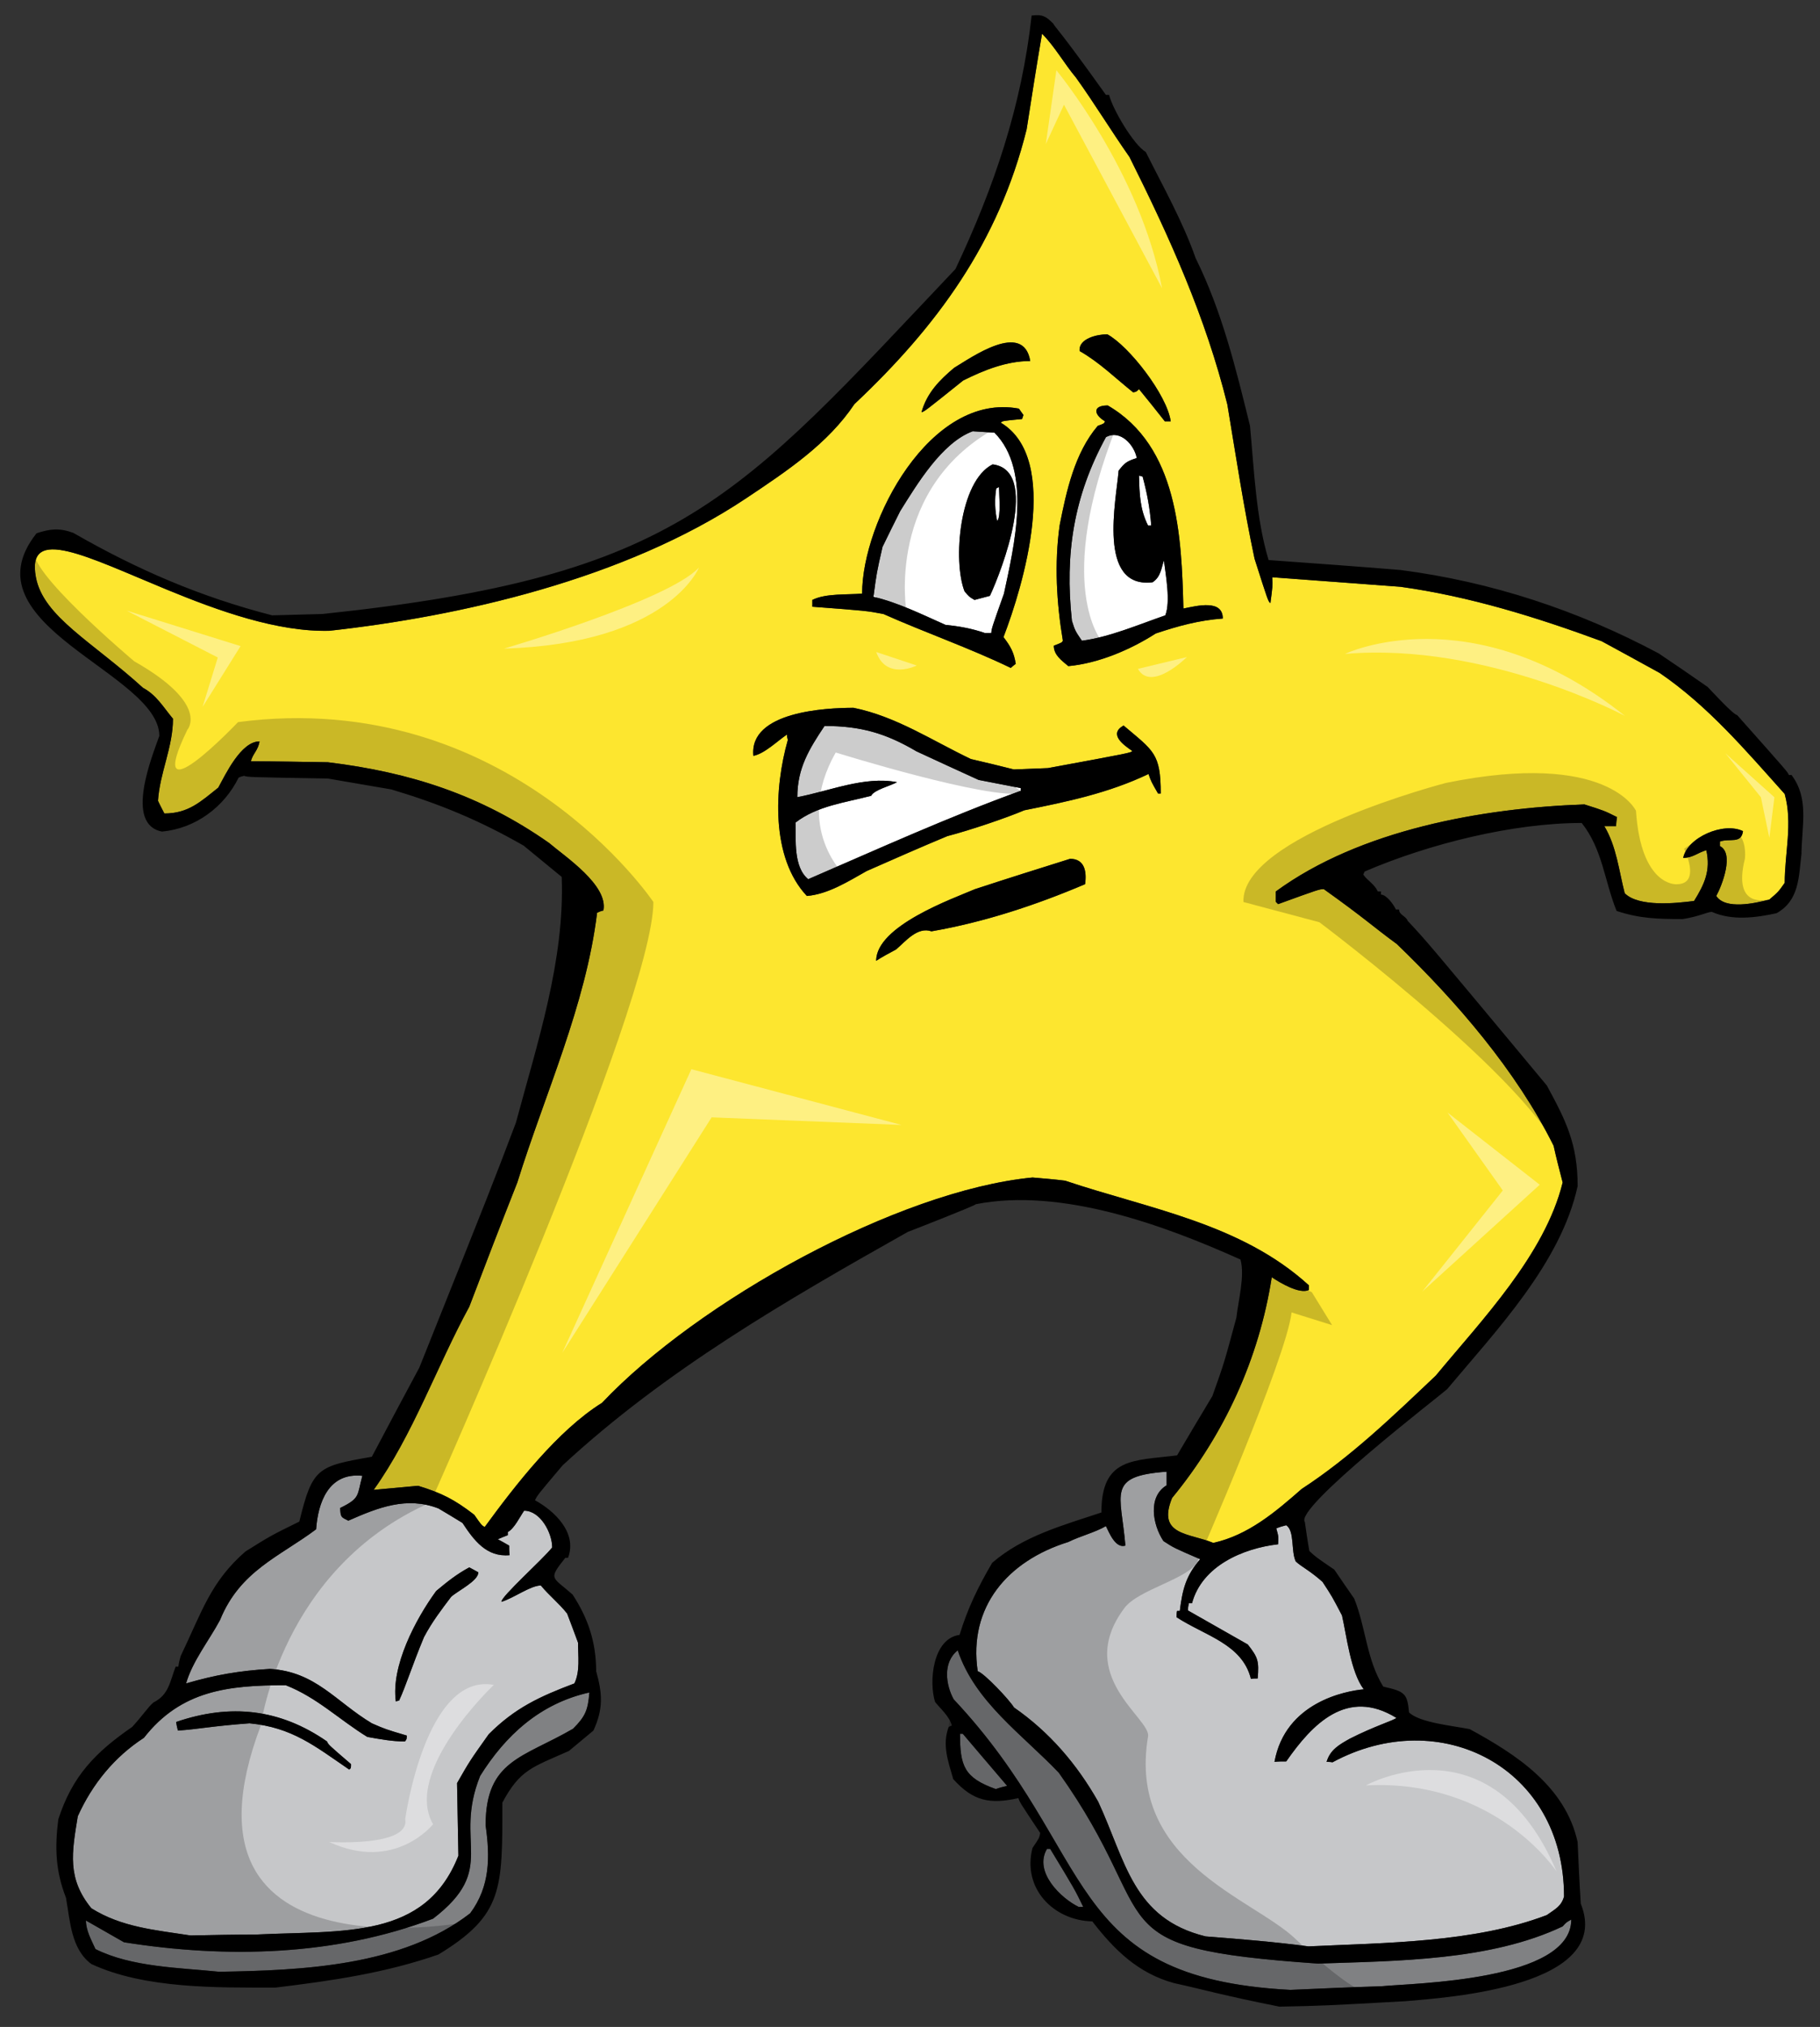 <?xml version="1.0" encoding="utf-8"?>
<!-- Generator: Adobe Illustrator 17.0.0, SVG Export Plug-In . SVG Version: 6.00 Build 0)  -->
<!DOCTYPE svg PUBLIC "-//W3C//DTD SVG 1.1//EN" "http://www.w3.org/Graphics/SVG/1.1/DTD/svg11.dtd">
<svg version="1.1" id="Layer_1" xmlns="http://www.w3.org/2000/svg" xmlns:xlink="http://www.w3.org/1999/xlink" x="0px" y="0px"
	 width="179.667px" height="200px" viewBox="0 0 179.667 200" style="enable-background:new 0 0 179.667 200;" xml:space="preserve"
	>
<rect x="0" y="0" width="179.667" height="200" fill="#333333" stroke="none"/>
<path id="color3" style="fill:#C6C7C9;" d="M127.916,154.071c0.581,0.537,1.386,0.895,2.64,2.013c0.94,1.433,0.94,1.433,1.923,3.313
	c0.446,1.922,0.852,5.59,2.148,7.288c-1.778,0.164-7.741,1.261-8.812,7.159c0.356-0.044,0.761-0.044,1.162-0.044
	c2.563-3.683,6.003-7.296,10.869-4.295c-0.177,0.222-2.146,0.806-4.604,2.058c-1.03,0.581-1.925,1.074-2.283,2.281
	c0.18,0,0.358,0,0.583,0.045c10.641-5.752,22.857,0.503,22.857,13.241c-0.27,0.981-0.895,1.251-1.701,1.832
	c-7.157,2.729-15.925,2.729-23.528,3.088c-3.354-0.447-6.754-0.719-10.155-0.984c-7.186-1.763-7.877-7.416-10.601-13.286
	c-2.102-3.714-4.829-6.89-8.318-9.305c-0.45-0.76-2.953-3.398-3.58-3.577c-0.933-6.339,2.945-10.882,8.947-12.749
	c1.163-0.58,2.637-0.939,3.711-1.566c0.314,0.627,0.939,2.236,1.923,1.923c-0.428-5.162-1.905-6.861,4.072-7.292v1.342
	c-1.88,1.12-1.387,3.895-0.314,5.505c1.031,0.67,1.031,0.67,3.625,1.788c-1.432,1.656-1.746,2.999-2.014,5.102h-0.268
	c-0.045,0.177-0.045,0.401-0.045,0.626c2.816,1.831,6.485,2.638,7.336,6.082c0.224-0.044,0.445-0.044,0.668-0.044
	c0.136-1.698,0.046-2.059-0.982-3.355c-1.968-1.118-3.936-2.236-5.903-3.354c0-0.268,0.043-0.493,0.088-0.715h0.314
	c0.981-3.669,5.009-5.413,8.497-5.816c0.046-0.763,0.046-0.763-0.179-1.565c0.313-0.136,0.628-0.226,0.984-0.314
	C127.828,151.075,127.424,153.041,127.916,154.071z M51.739,149.061c1.609,0,2.771,2.193,2.771,3.627
	c-0.896,1.141-5.091,4.886-5.009,5.364c1.207-0.357,2.861-1.61,3.891-1.61c0.85,1.029,1.789,1.747,2.595,2.772
	c0.356,0.943,0.715,1.88,1.074,2.865c0,1.342,0.222,2.818-0.358,4.026c-3.444,1.298-5.86,2.416-8.455,5.01
	c-1.877,2.64-1.877,2.64-3.13,4.83c0.044,2.37,0.089,4.741,0.134,7.157c-3.272,8.304-11.315,7.351-20.041,7.785
	c-2.145,0-4.293,0.045-6.396,0.089c-3.488-0.539-6.798-0.807-9.796-2.685c-2.414-2.951-1.925-5.503-1.341-9.079
	c1.432-3.176,3.622-5.861,6.53-7.741c3.667-4.694,8.366-5.188,14.001-5.188c3.087,1.21,5.279,3.399,8.05,5.1
	c1.254,0.224,2.461,0.449,3.714,0.449c0.179-0.226,0.179-0.226,0.179-0.583c-2.101-0.624-2.101-0.624-3.443-1.208
	c-3.58-2.146-5.547-5.1-10.066-5.368c-2.996,0.178-5.368,0.584-8.274,1.433c0.625-2.191,2.281-4.251,3.354-6.263
	c1.972-4.854,5.895-6.256,9.483-8.946c0.185-2.58,1.188-5.627,4.564-5.278c-0.538,1.968-0.179,2.19-2.192,3.176
	c0.045,0.939,0.09,0.895,0.806,1.253c2.95-1.3,5.768-2.419,8.901-1.207c0.76,0.446,1.564,0.937,2.369,1.429
	c1.119,1.699,2.372,3.402,4.654,3.18c-0.045-0.314-0.045-0.63-0.045-0.943c-0.402-0.223-0.76-0.445-1.12-0.626
	c0.316-0.134,0.627-0.269,0.985-0.403v-0.313C50.754,150.85,51.335,149.643,51.739,149.061z M34.651,174.067
	c-2.237-1.924-2.237-1.924-2.371-2.238c-4.65-3.221-9.528-3.756-14.894-1.921c0.044,0.268,0.088,0.535,0.177,0.849
	c2.014-0.134,3.355-0.446,7.068-0.716c4.206,0.402,6.441,2.237,9.841,4.564C34.651,174.47,34.651,174.47,34.651,174.067z
	 M47.221,155.144c-0.313-0.177-0.626-0.355-0.895-0.489c-1.252,0.672-2.192,1.432-3.266,2.327
	c-2.056,2.814-4.473,7.423-3.981,10.914c0.089-0.047,0.179-0.088,0.313-0.088c0.672-1.433,1.252-3.357,2.461-6.267
	c0.805-1.52,1.7-2.68,2.683-3.98C45.163,156.981,47.221,155.997,47.221,155.144z"/>
<path id="color2" style="fill:#808183;" d="M154.263,190.081c0.359-0.404,0.359-0.404,0.849-0.672c0,6.085-15.61,6.263-18.74,6.576
	c-2.997,0.091-5.993,0.223-8.992,0.358c-22.641-1.189-18.916-13.436-33.234-28.673c-0.762-1.388-1.119-3.622,0.401-4.83
	c1.7,5.098,6.397,8.318,9.976,12.077c10.662,14.988,3.086,17.266,25.586,18.832C137.892,193.48,147.106,193.48,154.263,190.081z
	 M47.399,175.231c-2.684,6.662,1.838,9.113-4.65,14.087c-9.662,3.67-20.354,3.938-30.509,2.325
	c-1.253-0.711-2.503-1.428-3.756-2.145c0,0.982,0.535,1.925,0.94,2.817c3.579,1.792,8.317,1.836,12.21,2.238
	c8.227-0.137,18.03-0.544,24.78-5.77c1.97-2.642,1.97-5.547,1.523-8.679c0-6.444,3.711-6.665,8.632-9.53
	c1.21-1.207,1.475-1.831,1.611-3.578C53.272,168.089,49.866,171.285,47.399,175.231z M103.357,182.432
	c-1.339,2.28,1.39,4.877,3.132,5.727h0.448c-0.85-1.745-0.85-1.745-3.265-5.727H103.357z M94.77,171.07
	c0,3.177,0.401,4.34,3.533,5.459c0.357-0.136,0.718-0.224,1.119-0.315c-1.476-1.746-2.953-3.442-4.383-5.144H94.77z"/>
<path id="color1" style="fill:#FDE62F;" d="M163.836,66.398c-1.924-1.072-3.848-2.103-5.725-3.131
	c-6.441-2.372-13.062-4.43-19.861-5.369c-4.249-0.313-8.455-0.626-12.658-0.94c0.042,0.894,0.042,0.894-0.18,2.551
	c-0.225-0.179-0.225-0.179-1.565-4.384c-1.073-5.055-1.835-10.11-2.684-15.21c-2.146-8.633-5.68-16.462-9.661-24.423
	c-1.792-2.551-3.446-5.278-5.279-7.83c-1.162-1.384-2.103-3.085-3.354-4.336c-0.536,3.128-1.028,6.262-1.521,9.438
	c-2.778,11.19-8.878,19.463-16.998,27.107c-2.64,3.938-6.64,6.588-10.668,9.279C61.6,57.22,45.247,60.838,32.504,62.239
	c-5.122,0.126-10.909-1.956-15.963-4.032c-7.884-3.241-13.983-6.464-12.998-1.248c0.738,3.91,5.568,6.352,10.578,10.914
	c1.341,0.716,2.013,1.926,2.953,3.043c0,2.816-1.299,5.324-1.479,8.095c0.18,0.405,0.403,0.807,0.628,1.254
	c2.371,0,3.579-1.163,5.322-2.549c0.716-1.295,2.238-4.562,4.072-4.562c-0.135,0.894-0.672,1.208-0.852,1.968
	c2.505,0,5.055,0.045,7.606,0.089c8.096,0.986,15.073,3.219,21.828,7.961c1.566,1.341,5.86,4.161,5.367,6.666
	c-0.222,0.046-0.446,0.135-0.624,0.223c-1.119,9.168-5.145,17.85-7.875,26.616c-1.608,4.068-3.177,8.14-4.743,12.257
	c-3.175,5.815-5.59,12.702-9.437,18.071c1.433-0.133,2.907-0.269,4.382-0.403c2.326,0.716,3.58,1.342,5.547,2.862
	c0.717,1.029,0.717,1.029,1.03,1.208c3.042-4.159,7.202-9.527,11.585-12.256c9.475-10.018,29.176-20.937,42.495-22.232
	c1.074,0.092,2.146,0.18,3.221,0.314c8.232,2.771,17.357,4.201,24.068,10.331v0.451c-0.939,0.446-2.865-0.719-3.671-1.256
	c-1.252,8.053-4.695,15.523-9.841,21.784c-1.52,3.711,1.7,3.445,4.071,4.43c3.443-0.763,6.129-3.045,8.723-5.322
	c4.876-3.178,9.036-7.204,13.241-11.185c4.518-5.457,10.78-11.941,12.523-19.055c-0.313-1.208-0.626-2.417-0.893-3.623
	c-3.671-7.382-9.574-14.225-15.479-19.907c-2.325-1.698-3.131-2.507-7.203-5.412c-0.444,0-0.444,0-4.516,1.477
	c-0.09-0.089-0.181-0.179-0.224-0.226V87.96c8.319-6.085,20.353-8.23,30.461-8.588c1.968,0.624,1.968,0.624,3.22,1.252
	c-0.044,0.267-0.088,0.58-0.088,0.893h-1.164c1.208,2.015,1.434,4.383,2.013,6.62c1.389,1.389,5.099,0.986,6.847,0.761
	c1.026-1.654,1.652-2.999,1.207-5.009c-0.895,0.268-1.343,0.76-2.282,0.76c0.402-2.014,3.979-3.579,5.904-2.64
	c-0.178,1.296-1.296,0.672-2.281,1.029v0.446c1.433,0.716,0.225,3.848-0.357,4.922c0.895,1.385,3.846,0.716,5.234,0.358
	c0.893-0.761,0.893-0.761,1.521-1.654c0-2.954,0.805-5.861,0-8.77C172.335,74.047,168.621,69.662,163.836,66.398z M109.308,32.984
	c2.146,1.162,5.905,5.992,6.263,8.588h-0.582c-0.848-1.074-1.7-2.149-2.548-3.175c-0.271,0.266-0.271,0.266-0.584,0.313
	c-1.742-1.389-3.309-2.953-5.277-4.071C106.445,33.384,108.369,32.984,109.308,32.984z M94.188,36.294
	c1.654-0.985,6.843-4.699,7.515-0.672c-2.326,0-4.562,0.896-6.62,1.922c-3.802,3.045-3.802,3.045-4.115,3.133
	C91.506,38.751,92.757,37.5,94.188,36.294z M80.189,59.196c1.341-0.672,3.443-0.492,4.918-0.628c0-7.112,6.712-19.905,15.48-18.248
	c0.134,0.178,0.267,0.401,0.444,0.626c-0.042,0.135-0.088,0.268-0.134,0.401c-1.923,0.181-1.923,0.181-2.102,0.357
	c5.994,3.578,2.193,16.147,0.268,21.16c0.718,0.938,1.03,1.521,1.21,2.638c-0.18,0.137-0.358,0.269-0.492,0.402
	c-4.072-1.968-8.455-3.487-12.57-5.321c-1.654-0.314-1.654-0.314-7.022-0.718V59.196z M107.117,87.243
	c-4.832,2.057-9.976,3.755-15.166,4.652c-1.384-0.493-2.592,1.027-3.487,1.787c-0.672,0.358-1.343,0.719-1.97,1.119
	c0-3.445,7.56-6.127,9.75-7.066c3.132-1.029,6.264-2.013,9.396-2.995C107.071,84.74,107.297,85.991,107.117,87.243z M114.318,78.296
	c-0.67-1.163-0.67-1.163-0.941-1.923c-3.935,1.878-8.007,2.729-12.256,3.578c-1.788,0.761-5.368,1.97-7.605,2.552
	c-2.682,1.116-5.323,2.282-7.959,3.443c-1.834,1.03-3.803,2.284-5.906,2.461c-3.579-3.803-3.221-10.691-1.879-15.391
	c-0.045-0.176-0.088-0.356-0.088-0.534c-0.94,0.627-2.192,1.879-3.312,2.1c-0.446-4.382,7.204-4.741,9.886-4.741
	c4.206,0.852,7.74,3.221,11.585,5.055c1.388,0.314,2.818,0.672,4.251,1.028c1.117-0.042,2.235-0.088,3.355-0.134
	c8.229-1.518,8.229-1.518,8.317-1.696c-0.848-0.584-2.369-1.657-0.848-2.506c2.951,2.506,3.667,2.729,3.667,6.709H114.318z
	 M114.093,62.506c-2.502,1.61-5.678,2.952-8.632,3.221c-0.627-0.538-1.432-1.074-1.432-2.014c0.805-0.313,0.805-0.313,0.895-0.493
	c-0.624-3.755-0.849-7.602-0.314-11.406c0.673-3.398,1.477-7.111,3.76-9.796c0.626-0.224,0.626-0.224,0.714-0.449
	c-1.073-0.624-1.296-1.563,0.271-1.563c6.932,4.027,7.289,12.882,7.47,20.039c1.341-0.268,3.889-0.938,3.889,0.986
	C118.344,61.21,116.376,61.746,114.093,62.506z"/>
<path id="fill" style="fill:#FFFFFF;" d="M96.605,76.955c1.384,0.268,2.771,0.535,4.16,0.807v0.266
	c-7.159,2.596-14.047,5.725-20.981,8.723c-1.475-1.207-1.207-3.892-1.251-5.59c2.147-1.656,4.918-1.968,7.469-2.64
	c0.268-0.582,1.923-0.984,2.549-1.342c-3.221-0.625-6.709,0.895-9.842,1.477c0-2.861,1.163-4.741,2.686-7.023
	c3.579,0,6.037,0.716,9.079,2.504C92.49,75.075,94.547,76.014,96.605,76.955z M113.782,57.453
	c-5.503,0.668-3.579-8.141-3.355-11.007c0.582-0.76,0.804-0.938,1.79-1.251c-0.224-1.252-1.612-2.864-3.043-2.057
	c-3.177,5.816-4.071,11.495-3.356,18.115c0.314,0.984,0.314,0.984,0.985,1.968c2.729-0.354,5.636-1.608,8.232-2.504
	c0.535-1.344,0.043-3.98-0.136-5.413C114.63,56.109,114.585,56.915,113.782,57.453z M97.23,62.46h0.626
	c0.046-0.488,0.046-0.488,1.254-3.891c0.984-4.608,2.817-12.12-0.941-15.879c-0.715-0.046-1.432-0.089-2.147-0.136
	c-3.041,1.119-5.501,5.236-7.156,7.876c-0.581,1.162-1.164,2.327-1.745,3.53c-0.581,2.552-0.581,2.552-0.894,4.924
	c2.46,0.582,4.787,1.742,7.11,2.771C94.682,61.792,95.935,62.013,97.23,62.46z M97.99,45.82c4.696,0.584,0.94,10.378-0.268,12.974
	c-0.535,0.135-1.028,0.27-1.521,0.403c-0.537-0.314-0.537-0.314-0.985-0.852C94.055,55.395,94.682,47.477,97.99,45.82z
	 M113.334,51.859c-0.807-1.609-0.85-3.131-0.895-4.92c0.088,0,0.224,0.046,0.357,0.089c0.447,1.656,0.716,3.087,0.85,4.831H113.334z
	 M98.439,51.413c-0.226-1.03-0.269-2.147-0.09-3.22c0.09-0.045,0.178-0.088,0.269-0.135C98.618,48.728,98.84,51.01,98.439,51.413z"
	/>
<path id="outline" d="M176.586,76.463c-0.091-0.27-0.091-0.27-5.1-5.906c-0.401-0.044-2.641-2.505-2.909-2.773
	c-1.61-1.119-3.22-2.235-4.831-3.31c-7.962-4.248-16.505-7.067-25.497-8.232c-4.338-0.356-8.677-0.669-13.017-0.982
	c-1.252-4.162-1.43-8.947-1.834-13.241c-1.386-5.636-2.773-11.317-5.369-16.551c-1.251-3.58-3.219-7.069-4.919-10.468
	c-1.208-0.714-3.264-4.204-3.623-5.636h-0.313c-4.695-6.574-5.055-6.709-5.188-7.022c-0.76-0.759-1.073-0.938-2.146-0.806
	c-0.986,8.947-3.713,16.952-7.516,25.005C72.727,49.346,67.18,56.878,31.831,60.583c-1.654,0.046-3.309,0.088-4.963,0.134
	c-7.113-1.835-13.242-4.475-19.64-8.141c-1.34-0.493-2.281-0.403-3.621,0.044c-7.202,9.079,12.121,13.768,12.121,19.994
	c-0.669,1.923-3.489,8.725,0.268,9.439c3.311-0.312,6.127-2.415,7.56-5.323c0.179-0.091,0.358-0.137,0.535-0.179
	c0.405,0.134,0.405,0.134,8.278,0.268c2.059,0.358,4.16,0.716,6.263,1.075c4.786,1.43,8.678,3.04,13.061,5.545
	c1.251,1.028,2.504,2.057,3.757,3.087c0.313,8.23-2.416,16.416-4.518,24.244c-2.372,6.263-2.372,6.263-9.529,24.158
	c-1.565,2.903-3.131,5.857-4.695,8.812c-5.367,0.937-5.86,1.073-7.159,6.395c-2.818,1.387-2.818,1.387-5.322,2.953
	c-3.443,2.995-4.294,5.948-6.398,10.332c-0.089,0.314-0.178,0.672-0.223,1.029H17.34c-0.583,1.523-0.672,2.773-2.192,3.535
	c-0.538,0.445-1.028,1.251-2.102,2.414c-3.624,2.503-5.906,4.829-7.292,9.124c-0.356,2.818-0.268,5.099,0.761,7.739
	c0.403,2.236,0.491,5.054,2.505,6.532c5.279,2.458,12.481,2.325,18.162,2.325c5.545-0.67,10.824-1.431,16.101-3.264
	c6.4-3.901,6.31-6.443,6.31-14.987c1.744-3.266,2.951-3.489,6.573-5.1c0.808-0.67,1.612-1.343,2.418-2.013
	c0.981-2.148,0.893-3.624,0.267-5.859c0-2.865-0.805-5.234-2.326-7.558c-2.014-1.791-2.461-1.436-0.716-3.627h0.268
	c0.939-2.504-1.387-4.652-3.266-5.679c0.27-0.536,0.27-0.536,2.731-3.445c10.152-9.395,22.095-16.281,34.084-23.037
	c0.491-0.181,6.665-2.595,6.71-2.729c8.409-1.654,18.563,2.059,26.123,5.46c0.449,1.609-0.224,4.068-0.402,5.722
	c-1.207,4.476-1.207,4.476-2.369,7.74c-1.164,1.923-2.326,3.892-3.49,5.861c-4.263,0.545-7.471,0.151-7.471,5.636
	c-3.755,1.25-7.74,2.327-10.781,4.967c-1.386,2.368-2.414,4.473-3.22,7.11c-2.683,0.359-3.041,4.698-2.415,6.622
	c0.536,0.668,1.43,1.429,1.654,2.326c-0.134,0.042-0.225,0.088-0.313,0.133c-0.67,1.79-0.045,3.4,0.448,5.144
	c1.967,2.192,3.621,2.505,6.441,1.881c0.09,0.355,0.09,0.355,2.146,3.443c-0.089,0.49-0.089,0.49-0.761,1.475
	c-1.028,3.982,2.059,7.157,5.906,7.246c2.146,2.774,4.474,5.102,8.05,6.085c2.686,0.58,4.787,1.207,10.423,2.327
	c4.339-0.089,4.339-0.089,12.436-0.538c4.16-0.357,20.576-1.431,17.313-9.618c-0.134-2.057-0.225-4.068-0.313-6.084
	c-1.209-5.501-6.04-8.632-10.647-11.14c-1.478-0.312-4.965-0.623-5.994-1.653c-0.179-1.922-0.446-2.058-2.549-2.548
	c-1.656-2.684-1.702-5.771-2.864-8.682c-0.672-0.981-1.341-1.922-1.968-2.86c-1.835-1.252-1.835-1.252-2.461-1.834
	c-0.178-0.983-0.312-1.922-0.445-2.863c-1.081-1.373,13.349-12.476,14.044-13.105c4.832-5.77,11.229-12.437,12.885-20.041
	c0-4.113-1.118-6.396-3.044-9.929c-11.809-14.182-11.809-14.182-13.732-16.24c-0.179-0.49-0.851-0.579-0.851-1.118h-0.311
	c-0.225-0.489-0.939-1.474-1.477-1.474V87.96h-0.313c-0.358-0.76-0.985-1.03-1.433-1.658c0.045-0.132,0.092-0.221,0.137-0.31
	c6.35-2.73,14.625-4.789,21.426-4.789c2.058,2.596,2.234,5.683,3.442,8.679c2.282,0.761,4.116,0.803,6.532,0.803
	c1.656-0.266,2.326-0.668,2.86-0.714c2.015,0.894,4.342,0.583,6.399,0.137c2.235-1.254,2.189-3.536,2.46-5.862
	c0.044-2.905,0.761-5.457-0.984-7.781H176.586z M56.569,170.576c-4.921,2.865-8.632,3.086-8.632,9.53
	c0.447,3.132,0.447,6.037-1.523,8.679c-6.75,5.225-16.553,5.633-24.78,5.77c-3.893-0.402-8.632-0.446-12.21-2.238
	c-0.405-0.893-0.94-1.835-0.94-2.817c1.253,0.717,2.503,1.434,3.756,2.145c10.155,1.613,20.847,1.345,30.509-2.325
	c6.489-4.974,1.966-7.425,4.65-14.087c2.467-3.946,5.873-7.143,10.781-8.233C58.044,168.745,57.778,169.369,56.569,170.576z
	 M54.511,152.688c-0.896,1.141-5.091,4.886-5.009,5.364c1.207-0.357,2.861-1.61,3.891-1.61c0.85,1.029,1.789,1.747,2.595,2.772
	c0.356,0.943,0.715,1.88,1.074,2.865c0,1.342,0.222,2.818-0.358,4.026c-3.444,1.298-5.86,2.416-8.455,5.01
	c-1.877,2.64-1.877,2.64-3.13,4.83c0.044,2.37,0.089,4.741,0.134,7.157c-3.272,8.304-11.315,7.351-20.041,7.785
	c-2.145,0-4.293,0.045-6.396,0.089c-3.488-0.539-6.798-0.807-9.796-2.685c-2.414-2.951-1.925-5.503-1.341-9.079
	c1.432-3.176,3.622-5.861,6.53-7.741c3.667-4.694,8.366-5.188,14.001-5.188c3.087,1.21,5.279,3.399,8.05,5.1
	c1.254,0.224,2.461,0.449,3.714,0.449c0.179-0.226,0.179-0.226,0.179-0.583c-2.101-0.624-2.101-0.624-3.443-1.208
	c-3.58-2.146-5.547-5.1-10.066-5.368c-2.996,0.178-5.368,0.584-8.274,1.433c0.625-2.191,2.281-4.251,3.354-6.263
	c1.972-4.854,5.895-6.256,9.483-8.946c0.185-2.58,1.188-5.627,4.564-5.278c-0.538,1.968-0.179,2.19-2.192,3.176
	c0.045,0.939,0.09,0.895,0.806,1.253c2.95-1.3,5.768-2.419,8.901-1.207c0.76,0.446,1.564,0.937,2.369,1.429
	c1.119,1.699,2.372,3.402,4.654,3.18c-0.045-0.314-0.045-0.63-0.045-0.943c-0.402-0.223-0.76-0.445-1.12-0.626
	c0.316-0.134,0.627-0.269,0.985-0.403v-0.313c0.626-0.314,1.207-1.521,1.611-2.103C53.348,149.061,54.511,151.254,54.511,152.688z
	 M98.304,176.529c-3.132-1.119-3.533-2.282-3.533-5.459h0.27c1.43,1.701,2.907,3.398,4.383,5.144
	C99.021,176.306,98.661,176.394,98.304,176.529z M106.489,188.158c-1.742-0.85-4.471-3.446-3.132-5.727h0.316
	c2.415,3.982,2.415,3.982,3.265,5.727H106.489z M155.111,189.409c0,6.085-15.61,6.263-18.74,6.576
	c-2.997,0.091-5.993,0.223-8.992,0.358c-22.641-1.189-18.916-13.436-33.234-28.673c-0.762-1.388-1.119-3.622,0.401-4.83
	c1.7,5.098,6.397,8.318,9.976,12.077c10.662,14.988,3.086,17.266,25.586,18.832c7.784-0.27,16.999-0.27,24.155-3.669
	C154.622,189.677,154.622,189.677,155.111,189.409z M130.556,156.084c0.94,1.433,0.94,1.433,1.923,3.313
	c0.446,1.922,0.852,5.59,2.148,7.288c-1.778,0.164-7.741,1.261-8.812,7.159c0.356-0.044,0.761-0.044,1.162-0.044
	c2.563-3.683,6.003-7.296,10.869-4.295c-0.177,0.222-2.146,0.806-4.604,2.058c-1.03,0.581-1.925,1.074-2.283,2.281
	c0.18,0,0.358,0,0.583,0.045c10.641-5.752,22.857,0.503,22.857,13.241c-0.27,0.981-0.895,1.251-1.701,1.832
	c-7.157,2.729-15.925,2.729-23.528,3.088c-3.354-0.447-6.754-0.719-10.155-0.984c-7.186-1.763-7.877-7.416-10.601-13.286
	c-2.102-3.714-4.829-6.89-8.318-9.305c-0.45-0.76-2.953-3.398-3.58-3.577c-0.933-6.339,2.945-10.882,8.947-12.749
	c1.163-0.58,2.637-0.939,3.711-1.566c0.314,0.627,0.939,2.236,1.923,1.923c-0.428-5.162-1.905-6.861,4.072-7.292v1.342
	c-1.88,1.12-1.387,3.895-0.314,5.505c1.031,0.67,1.031,0.67,3.625,1.788c-1.432,1.656-1.746,2.999-2.014,5.102h-0.268
	c-0.045,0.177-0.045,0.401-0.045,0.626c2.816,1.831,6.485,2.638,7.336,6.082c0.224-0.044,0.445-0.044,0.668-0.044
	c0.136-1.698,0.046-2.059-0.982-3.355c-1.968-1.118-3.936-2.236-5.903-3.354c0-0.268,0.043-0.493,0.088-0.715h0.314
	c0.981-3.669,5.009-5.413,8.497-5.816c0.046-0.763,0.046-0.763-0.179-1.565c0.313-0.136,0.628-0.226,0.984-0.314
	c0.852,0.582,0.447,2.548,0.939,3.578C128.497,154.608,129.302,154.967,130.556,156.084z M176.184,87.11
	c-0.629,0.894-0.629,0.894-1.521,1.654c-1.389,0.358-4.34,1.026-5.234-0.358c0.582-1.074,1.79-4.205,0.357-4.922v-0.446
	c0.985-0.356,2.104,0.267,2.281-1.029c-1.925-0.94-5.502,0.626-5.904,2.64c0.939,0,1.388-0.492,2.282-0.76
	c0.445,2.01-0.181,3.354-1.207,5.009c-1.748,0.225-5.458,0.627-6.847-0.761c-0.579-2.237-0.805-4.605-2.013-6.62h1.164
	c0-0.313,0.044-0.626,0.088-0.893c-1.252-0.628-1.252-0.628-3.22-1.252c-10.108,0.358-22.142,2.504-30.461,8.588v1.026
	c0.043,0.046,0.134,0.137,0.224,0.226c4.071-1.477,4.071-1.477,4.516-1.477c4.072,2.905,4.878,3.714,7.203,5.412
	c5.904,5.682,11.808,12.525,15.479,19.907c0.267,1.206,0.58,2.415,0.893,3.623c-1.743,7.113-8.006,13.598-12.523,19.055
	c-4.205,3.98-8.365,8.007-13.241,11.185c-2.594,2.277-5.279,4.56-8.723,5.322c-2.371-0.984-5.591-0.719-4.071-4.43
	c5.146-6.261,8.589-13.731,9.841-21.784c0.806,0.537,2.732,1.702,3.671,1.256v-0.451c-6.711-6.13-15.836-7.561-24.068-10.331
	c-1.074-0.135-2.146-0.223-3.221-0.314c-13.319,1.296-33.021,12.215-42.495,22.232c-4.383,2.729-8.543,8.097-11.585,12.256
	c-0.313-0.179-0.313-0.179-1.03-1.208c-1.967-1.52-3.221-2.146-5.547-2.862c-1.476,0.135-2.95,0.271-4.382,0.403
	c3.847-5.369,6.262-12.256,9.437-18.071c1.566-4.117,3.134-8.189,4.743-12.257c2.729-8.767,6.756-17.448,7.875-26.616
	c0.177-0.088,0.401-0.177,0.624-0.223c0.493-2.505-3.801-5.325-5.367-6.666c-6.754-4.742-13.731-6.975-21.828-7.961
	c-2.55-0.044-5.1-0.089-7.606-0.089c0.179-0.761,0.716-1.074,0.852-1.968c-1.834,0-3.356,3.267-4.072,4.562
	c-1.744,1.387-2.951,2.549-5.322,2.549c-0.225-0.446-0.448-0.849-0.628-1.254c0.18-2.771,1.479-5.278,1.479-8.095
	c-0.94-1.117-1.612-2.327-2.953-3.043c-5.01-4.562-9.84-7.004-10.578-10.914c-0.985-5.216,5.115-1.993,12.998,1.248
	c5.055,2.076,10.841,4.159,15.963,4.032C45.247,60.838,61.6,57.22,73.681,49.151c4.028-2.691,8.028-5.341,10.668-9.279
	c8.12-7.645,14.22-15.917,16.998-27.107c0.492-3.175,0.984-6.309,1.521-9.438c1.252,1.251,2.192,2.952,3.354,4.336
	c1.833,2.552,3.487,5.278,5.279,7.83c3.981,7.961,7.515,15.79,9.661,24.423c0.849,5.1,1.61,10.154,2.684,15.21
	c1.341,4.205,1.341,4.205,1.565,4.384c0.222-1.658,0.222-1.658,0.18-2.551c4.203,0.314,8.409,0.627,12.658,0.94
	c6.8,0.939,13.421,2.997,19.861,5.369c1.878,1.028,3.802,2.059,5.725,3.131c4.785,3.264,8.499,7.649,12.348,11.943
	C176.988,81.249,176.184,84.157,176.184,87.11z M34.651,174.067c0,0.402,0,0.402-0.179,0.538c-3.399-2.327-5.635-4.162-9.841-4.564
	c-3.714,0.27-5.055,0.582-7.068,0.716c-0.088-0.313-0.133-0.581-0.177-0.849c5.366-1.835,10.244-1.3,14.894,1.921
	C32.414,172.144,32.414,172.144,34.651,174.067z M46.326,154.654c0.268,0.134,0.581,0.313,0.895,0.489
	c0,0.854-2.058,1.838-2.685,2.417c-0.983,1.301-1.877,2.461-2.683,3.98c-1.209,2.909-1.789,4.834-2.461,6.267
	c-0.134,0-0.224,0.041-0.313,0.088c-0.492-3.491,1.925-8.1,3.981-10.914C44.134,156.086,45.074,155.326,46.326,154.654z
	 M107.117,87.243c-4.832,2.057-9.976,3.755-15.166,4.652c-1.384-0.493-2.592,1.027-3.487,1.787c-0.672,0.358-1.343,0.719-1.97,1.119
	c0-3.445,7.56-6.127,9.75-7.066c3.132-1.029,6.264-2.013,9.396-2.995C107.071,84.74,107.297,85.991,107.117,87.243z M110.919,71.587
	c-1.521,0.849,0,1.922,0.848,2.506c-0.088,0.179-0.088,0.179-8.317,1.696c-1.12,0.046-2.238,0.093-3.355,0.134
	c-1.433-0.356-2.863-0.714-4.251-1.028c-3.845-1.834-7.379-4.204-11.585-5.055c-2.682,0-10.333,0.359-9.886,4.741
	c1.119-0.221,2.372-1.473,3.312-2.1c0,0.178,0.043,0.358,0.088,0.534c-1.341,4.699-1.699,11.588,1.879,15.391
	c2.104-0.177,4.072-1.431,5.906-2.461c2.637-1.161,5.277-2.327,7.959-3.443c2.237-0.582,5.817-1.791,7.605-2.552
	c4.249-0.849,8.32-1.7,12.256-3.578c0.271,0.761,0.271,0.761,0.941,1.923h0.267C114.586,74.316,113.87,74.093,110.919,71.587z
	 M100.766,78.027c-7.159,2.596-14.047,5.725-20.981,8.723c-1.475-1.207-1.207-3.892-1.251-5.59c2.147-1.656,4.918-1.968,7.469-2.64
	c0.268-0.582,1.923-0.984,2.549-1.342c-3.221-0.625-6.709,0.895-9.842,1.477c0-2.861,1.163-4.741,2.686-7.023
	c3.579,0,6.037,0.716,9.079,2.504c2.015,0.939,4.072,1.879,6.13,2.819c1.384,0.268,2.771,0.535,4.16,0.807V78.027z M99.781,65.905
	c0.134-0.133,0.313-0.266,0.492-0.402c-0.18-1.117-0.492-1.701-1.21-2.638c1.926-5.013,5.727-17.581-0.268-21.16
	c0.179-0.177,0.179-0.177,2.102-0.357c0.046-0.133,0.092-0.266,0.134-0.401c-0.178-0.225-0.311-0.448-0.444-0.626
	c-8.768-1.657-15.48,11.136-15.48,18.248c-1.475,0.136-3.577-0.044-4.918,0.628v0.67c5.368,0.404,5.368,0.404,7.022,0.718
	C91.326,62.418,95.709,63.937,99.781,65.905z M87.121,53.96c0.581-1.203,1.164-2.368,1.745-3.53c1.655-2.64,4.115-6.757,7.156-7.876
	c0.716,0.046,1.433,0.089,2.147,0.136c3.758,3.758,1.925,11.27,0.941,15.879c-1.208,3.403-1.208,3.403-1.254,3.891H97.23
	c-1.296-0.447-2.549-0.668-3.894-0.804c-2.323-1.029-4.65-2.189-7.11-2.771C86.54,56.512,86.54,56.512,87.121,53.96z
	 M116.824,60.045c-0.181-7.157-0.538-16.012-7.47-20.039c-1.567,0-1.345,0.939-0.271,1.563c-0.088,0.225-0.088,0.225-0.714,0.449
	c-2.282,2.685-3.087,6.398-3.76,9.796c-0.534,3.804-0.31,7.651,0.314,11.406c-0.09,0.181-0.09,0.181-0.895,0.493
	c0,0.939,0.805,1.475,1.432,2.014c2.954-0.269,6.13-1.611,8.632-3.221c2.283-0.761,4.251-1.296,6.62-1.475
	C120.713,59.107,118.165,59.777,116.824,60.045z M112.797,47.028c0.447,1.656,0.716,3.087,0.85,4.831h-0.312
	c-0.807-1.609-0.85-3.131-0.895-4.92C112.527,46.939,112.663,46.985,112.797,47.028z M115.035,60.717
	c-2.597,0.896-5.504,2.149-8.232,2.504c-0.671-0.984-0.671-0.984-0.985-1.968c-0.715-6.62,0.18-12.299,3.356-18.115
	c1.431-0.807,2.819,0.805,3.043,2.057c-0.986,0.313-1.208,0.491-1.79,1.251c-0.224,2.866-2.147,11.675,3.355,11.007
	c0.803-0.538,0.848-1.344,1.117-2.148C115.078,56.737,115.57,59.373,115.035,60.717z M96.202,59.196
	c0.492-0.133,0.985-0.268,1.521-0.403c1.208-2.595,4.964-12.389,0.268-12.974c-3.309,1.657-3.936,9.575-2.773,12.525
	C95.665,58.882,95.665,58.882,96.202,59.196z M98.35,48.193c0.09-0.045,0.178-0.088,0.269-0.135c0,0.67,0.222,2.952-0.179,3.354
	C98.214,50.382,98.171,49.266,98.35,48.193z M106.579,34.638c-0.134-1.254,1.79-1.654,2.729-1.654
	c2.146,1.162,5.905,5.992,6.263,8.588h-0.582c-0.848-1.074-1.7-2.149-2.548-3.175c-0.271,0.266-0.271,0.266-0.584,0.313
	C110.114,37.32,108.547,35.757,106.579,34.638z M95.083,37.544c-3.802,3.045-3.802,3.045-4.115,3.133
	c0.538-1.926,1.789-3.177,3.221-4.382c1.654-0.985,6.843-4.699,7.515-0.672C99.377,35.622,97.142,36.518,95.083,37.544z"/>
<path id="shadow" style="opacity:0.2;" d="M25.75,170.25C16,196,47,189.5,47,189.5c-2.25,3.75-15.75,5.75-15.75,5.75
	C22.75,198,8.75,193,8.75,193L7,186.25c-3-10.25,6.25-15.5,6.25-15.5c3-1.25,6.5-10,6.5-10C21,156.5,30.5,150,30.5,150
	c1.25-6.75,6.25-4.5,6.25-4.5c3-5,15-33.5,15-33.5c3.5-7.5,5.75-22.75,5.75-22.75c-0.5-6-11.25-8.75-11.25-8.75
	c-4.25-5-22.75-5.25-22.75-5.25l-3.25,4.5c-8,5.5-5.25-3-5.25-3c1-4,1-7,1-7c-1-1.25-11.75-9-11.75-9c-3.25-5-0.75-6.5-0.75-6.5
	c-1.25,1.75,9.75,11,9.75,11C20.75,69.5,18.5,72,18.5,72c-4.5,9.25,5-0.75,5-0.75c26.75-3.5,41,17.75,41,17.75
	c0,10-22,59.25-22,59.25C27.75,154.75,25.75,170.25,25.75,170.25z M113.334,171.334c0.298-1.768-7.334-6-2.334-12.667
	c1.409-1.879,6.473-2.891,7.25-4.667c0.001-0.002,8.75-20,9.25-24.5l4,1.25l-2-3.25l-5-2.25c0,0-4,17-8,19.75c0,0-7-2.25-6.75,5
	c0,0-10.75,1.75-12.5,7.5L95.5,162c0,0-5.25,1.25-1.5,6.75c0,0-3,9,6.75,8.25l2.25,4c0,0-3.5,8.25,4.75,7.5c0,0,4,6.75,12.25,7.5
	c0,0,6.75,1.75,16.25,1c-2.202,0.174-7.01-4.419-8.434-5.753C123.572,187.271,111.252,183.677,113.334,171.334z M82.5,74.25
	c0,0,15.25,4.75,18.5,4c0,0-5.25-4.25-9.25-4.5c0,0-9.5-4-11-2.5c0,0-6,7-1.25,16.5l4-1.25C83.5,86.5,78.25,81.75,82.5,74.25z
	 M98.75,42c0,0-8-1.5-12.25,12.5l-0.75,4l3.75,2C89.5,60.5,87.25,48,98.75,42z M108.75,63.25c0,0-4.75-5.5,1.5-21.25
	c0,0-3.5,1.75-4.5,7.75c0,0-2,7.25,0.25,13.75L108.75,63.25z M172.25,84.75c0,0,0.75-5.75-6-1c0,0,1.75,3.5-0.75,3.5
	c0,0-3.5,0.25-4-7.25c0,0-2.75-6-18.75-2.75c0,0-20.25,5.25-20,11.75l7.5,2c0,0,23,17.25,24.25,24.25c0,0-1.5-11.5-20.5-26.75
	l-1.116-3.57c1.874-0.668,3.747-1.275,5.366-1.68c0,0,16.5-5,19-2.75l2.5,8.5c0,0,5.5,2,8.25,0.25c0,0,5.25,1,6.5-0.5
	C174.5,88.75,171,89.75,172.25,84.75z"/>
<path id="highlight" style="opacity:0.4;fill:#FFFFFF;" d="M114.714,28.436l-9.68-18.103l-1.794,3.877l1.044-7.276
	C104.284,6.935,112.565,16.911,114.714,28.436z M117.167,64.834L112.334,66C113.668,68.334,117.167,64.834,117.167,64.834z
	 M90.5,65.667l-4-1.333C87.5,67.167,90.5,65.667,90.5,65.667z M170.334,74.334l3.5,4.333l0.833,4l0.5-4L170.334,74.334z
	 M132.772,64.523c13.951-1.193,27.64,6.117,27.64,6.117C145.222,58.546,132.772,64.523,132.772,64.523z M134.833,176.167
	c12.833-0.667,18.834,8.5,18.834,8.5C147.167,169.334,134.833,176.167,134.833,176.167z M152,116.898l-9.103-7.123l5.457,7.688
	l-7.947,9.976L152,116.898z M40,179.5c0.5,2.75-7.5,2.25-7.5,2.25c6.5,3,10.25-1.75,10.25-1.75c-3-5.25,6-13.75,6-13.75
	C42,165,40,179.5,40,179.5z M21.5,64.875L20,69.75l3.75-6l-11.25-3.5L21.5,64.875z M55.5,133.5l14.75-23.25L89,111l-20.75-5.5
	L55.5,133.5z M69,56c-3,3.25-19.25,8-19.25,8C66,63.5,69,56,69,56z"/>
</svg>
